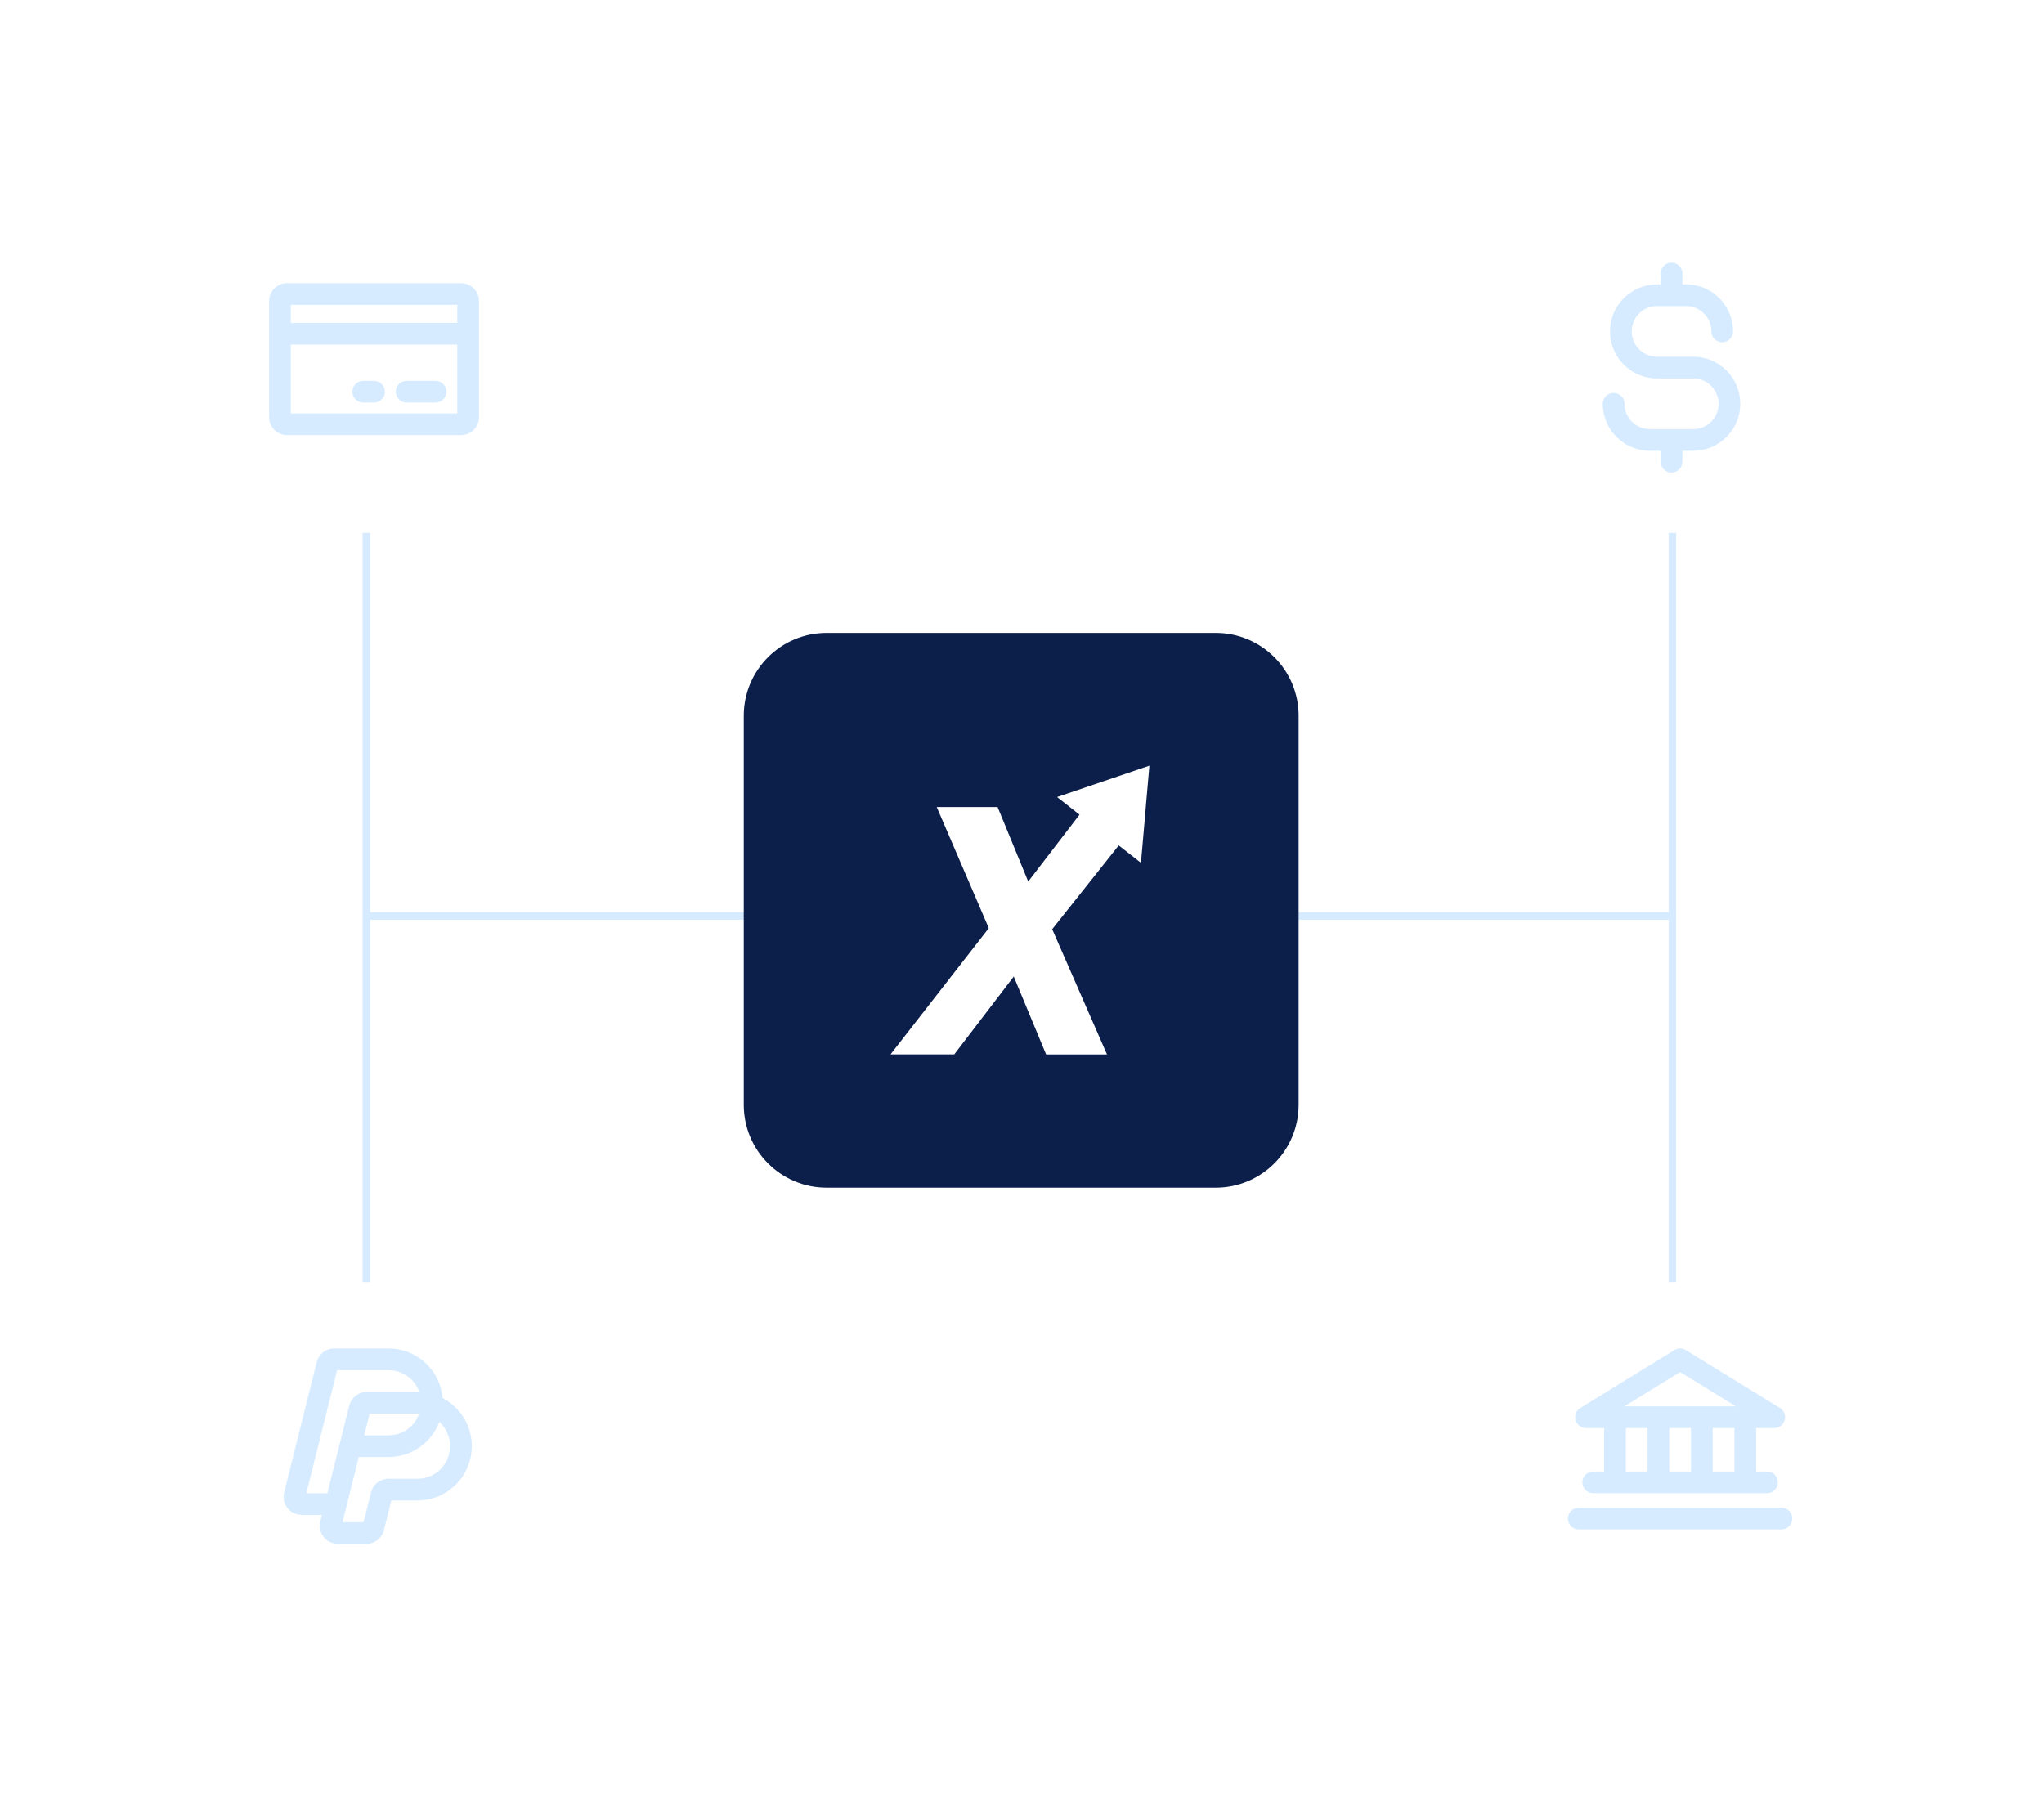 <svg width="241" height="214" viewBox="0 0 241 214" fill="none" xmlns="http://www.w3.org/2000/svg">
<path d="M43.195 50.148V165.858" stroke="#D6EBFF" stroke-width="0.89"/>
<path d="M197.188 50.148V165.858" stroke="#D6EBFF" stroke-width="0.89"/>
<path d="M197.188 108.003L43.204 108.003" stroke="#D6EBFF" stroke-width="0.89"/>
<g filter="url(#filter0_d_1678_1826)">
<path d="M143.342 74.625H97.468C92.071 74.625 87.695 79 87.695 84.398V130.271C87.695 135.669 92.071 140.044 97.468 140.044H143.342C148.739 140.044 153.115 135.669 153.115 130.271V84.398C153.115 79 148.739 74.625 143.342 74.625Z" fill="#0C1E4A"/>
</g>
<path d="M124.637 93.981L127.282 96.058L121.233 103.944L117.624 95.159H110.447L116.586 109.44L105 124.322H112.515L119.528 115.142L123.343 124.33H130.52L124.06 109.564L131.905 99.683L134.525 101.735L135.052 95.72L135.094 95.168L135.522 90.281L124.637 93.981Z" fill="white"/>
<g filter="url(#filter1_d_1678_1826)">
<rect x="177.602" y="23" width="39.828" height="39.828" rx="4.552" fill="white"/>
</g>
<path d="M205.192 47.608C205.191 49.079 204.606 50.489 203.566 51.529C202.526 52.569 201.116 53.154 199.645 53.155H198.365V54.436C198.365 54.775 198.23 55.101 197.99 55.341C197.75 55.581 197.424 55.716 197.084 55.716C196.745 55.716 196.419 55.581 196.179 55.341C195.939 55.101 195.804 54.775 195.804 54.436V53.155H194.524C193.053 53.154 191.643 52.569 190.603 51.529C189.563 50.489 188.978 49.079 188.977 47.608C188.977 47.268 189.111 46.943 189.352 46.703C189.592 46.462 189.917 46.328 190.257 46.328C190.596 46.328 190.922 46.462 191.162 46.703C191.402 46.943 191.537 47.268 191.537 47.608C191.537 48.4 191.852 49.16 192.412 49.72C192.972 50.28 193.732 50.595 194.524 50.595H199.645C200.437 50.595 201.197 50.28 201.757 49.72C202.317 49.16 202.632 48.4 202.632 47.608C202.632 46.816 202.317 46.056 201.757 45.496C201.197 44.935 200.437 44.621 199.645 44.621H195.378C193.906 44.621 192.495 44.036 191.455 42.996C190.414 41.956 189.83 40.544 189.83 39.073C189.83 37.602 190.414 36.191 191.455 35.151C192.495 34.11 193.906 33.526 195.378 33.526H195.804V32.245C195.804 31.906 195.939 31.58 196.179 31.34C196.419 31.1 196.745 30.965 197.084 30.965C197.424 30.965 197.75 31.1 197.99 31.34C198.23 31.58 198.365 31.906 198.365 32.245V33.526H198.791C200.262 33.527 201.672 34.112 202.712 35.152C203.752 36.192 204.337 37.602 204.339 39.073C204.339 39.413 204.204 39.738 203.964 39.978C203.724 40.219 203.398 40.353 203.059 40.353C202.719 40.353 202.394 40.219 202.153 39.978C201.913 39.738 201.779 39.413 201.779 39.073C201.779 38.281 201.464 37.521 200.904 36.961C200.343 36.401 199.584 36.086 198.791 36.086H195.378C194.585 36.086 193.826 36.401 193.265 36.961C192.705 37.521 192.39 38.281 192.39 39.073C192.39 39.865 192.705 40.625 193.265 41.185C193.826 41.746 194.585 42.06 195.378 42.06H199.645C201.116 42.062 202.526 42.647 203.566 43.687C204.606 44.727 205.191 46.137 205.192 47.608Z" fill="#D6EBFF"/>
<g filter="url(#filter2_d_1678_1826)">
<rect x="177.602" y="151.172" width="39.828" height="39.828" rx="4.552" fill="white"/>
</g>
<g clip-path="url(#clip0_1678_1826)">
<path d="M187.001 168.383H189.135V173.504H187.854C187.515 173.504 187.189 173.639 186.949 173.879C186.709 174.119 186.574 174.445 186.574 174.784C186.574 175.124 186.709 175.449 186.949 175.689C187.189 175.93 187.515 176.064 187.854 176.064H208.337C208.677 176.064 209.003 175.93 209.243 175.689C209.483 175.449 209.618 175.124 209.618 174.784C209.618 174.445 209.483 174.119 209.243 173.879C209.003 173.639 208.677 173.504 208.337 173.504H207.057V168.383H209.191C209.47 168.383 209.741 168.292 209.963 168.124C210.185 167.956 210.347 167.72 210.423 167.452C210.499 167.184 210.485 166.898 210.384 166.638C210.283 166.378 210.099 166.159 209.862 166.013L198.767 159.185C198.565 159.061 198.333 158.995 198.096 158.995C197.859 158.995 197.627 159.061 197.425 159.185L186.33 166.013C186.092 166.159 185.909 166.378 185.808 166.638C185.707 166.898 185.693 167.184 185.769 167.452C185.845 167.72 186.006 167.956 186.229 168.124C186.451 168.292 186.722 168.383 187.001 168.383ZM191.695 168.383H194.255V173.504H191.695V168.383ZM199.376 168.383V173.504H196.816V168.383H199.376ZM204.497 173.504H201.936V168.383H204.497V173.504ZM198.096 161.779L204.668 165.823H191.524L198.096 161.779ZM211.325 179.052C211.325 179.391 211.19 179.717 210.95 179.957C210.71 180.197 210.384 180.332 210.044 180.332H186.147C185.808 180.332 185.482 180.197 185.242 179.957C185.002 179.717 184.867 179.391 184.867 179.052C184.867 178.712 185.002 178.386 185.242 178.146C185.482 177.906 185.808 177.771 186.147 177.771H210.044C210.384 177.771 210.71 177.906 210.95 178.146C211.19 178.386 211.325 178.712 211.325 179.052Z" fill="#D6EBFF"/>
</g>
<g filter="url(#filter3_d_1678_1826)">
<rect x="23.609" y="23" width="39.828" height="39.828" rx="4.552" fill="white"/>
</g>
<path d="M54.343 33.384H33.86C33.294 33.384 32.752 33.609 32.352 34.009C31.951 34.409 31.727 34.952 31.727 35.517V49.173C31.727 49.739 31.951 50.281 32.352 50.682C32.752 51.082 33.294 51.306 33.86 51.306H54.343C54.909 51.306 55.452 51.082 55.852 50.682C56.252 50.281 56.477 49.739 56.477 49.173V35.517C56.477 34.952 56.252 34.409 55.852 34.009C55.452 33.609 54.909 33.384 54.343 33.384ZM53.917 35.944V38.078H34.287V35.944H53.917ZM34.287 48.746V40.638H53.917V48.746H34.287ZM52.636 46.186C52.636 46.525 52.502 46.851 52.261 47.091C52.021 47.331 51.696 47.466 51.356 47.466H47.942C47.603 47.466 47.277 47.331 47.037 47.091C46.797 46.851 46.662 46.525 46.662 46.186C46.662 45.846 46.797 45.521 47.037 45.281C47.277 45.04 47.603 44.906 47.942 44.906H51.356C51.696 44.906 52.021 45.04 52.261 45.281C52.502 45.521 52.636 45.846 52.636 46.186ZM45.382 46.186C45.382 46.525 45.247 46.851 45.007 47.091C44.767 47.331 44.441 47.466 44.102 47.466H42.822C42.482 47.466 42.156 47.331 41.916 47.091C41.676 46.851 41.541 46.525 41.541 46.186C41.541 45.846 41.676 45.521 41.916 45.281C42.156 45.04 42.482 44.906 42.822 44.906H44.102C44.441 44.906 44.767 45.04 45.007 45.281C45.247 45.521 45.382 45.846 45.382 46.186Z" fill="#D6EBFF"/>
<g filter="url(#filter4_d_1678_1826)">
<rect x="23.609" y="151.172" width="39.828" height="39.828" rx="4.552" fill="white"/>
</g>
<path d="M54.269 166.578C53.708 165.857 52.998 165.265 52.189 164.842C52.05 163.247 51.319 161.761 50.138 160.678C48.958 159.596 47.414 158.995 45.812 158.995H39.411C38.936 158.995 38.474 159.154 38.099 159.447C37.724 159.74 37.457 160.15 37.342 160.611L33.501 175.974C33.423 176.288 33.417 176.617 33.484 176.934C33.551 177.251 33.69 177.549 33.889 177.804C34.089 178.06 34.344 178.266 34.635 178.409C34.927 178.551 35.247 178.625 35.571 178.625H37.959L37.769 179.388C37.69 179.702 37.684 180.03 37.751 180.348C37.819 180.665 37.957 180.962 38.157 181.218C38.356 181.474 38.611 181.68 38.903 181.822C39.194 181.965 39.514 182.039 39.838 182.039H43.199C43.675 182.039 44.137 181.879 44.512 181.587C44.887 181.294 45.153 180.884 45.268 180.422L46.146 176.918H49.226C50.425 176.918 51.6 176.581 52.617 175.945C53.634 175.31 54.453 174.402 54.978 173.324C55.504 172.246 55.717 171.042 55.592 169.85C55.467 168.657 55.009 167.523 54.271 166.578H54.269ZM39.745 161.556H45.812C46.396 161.554 46.973 161.686 47.498 161.942C48.022 162.198 48.481 162.572 48.839 163.033C49.097 163.361 49.3 163.729 49.44 164.122C49.369 164.122 49.3 164.116 49.226 164.116H43.252C42.776 164.116 42.314 164.275 41.939 164.568C41.564 164.861 41.298 165.271 41.182 165.732L38.6 176.064H36.118L39.745 161.556ZM49.428 166.682C49.163 167.429 48.674 168.076 48.026 168.534C47.379 168.991 46.605 169.237 45.812 169.237H42.946L43.586 166.676H49.226C49.292 166.676 49.361 166.676 49.428 166.682ZM52.948 171.448C52.742 172.279 52.263 173.017 51.589 173.544C50.914 174.071 50.082 174.358 49.226 174.357H45.812C45.337 174.358 44.874 174.517 44.499 174.809C44.124 175.102 43.858 175.512 43.743 175.974L42.867 179.478H40.385L42.306 171.797H45.812C47.112 171.798 48.381 171.404 49.451 170.665C50.52 169.926 51.339 168.879 51.797 167.663C52.314 168.131 52.694 168.73 52.898 169.396C53.101 170.063 53.119 170.772 52.952 171.448H52.948Z" fill="#D6EBFF"/>
<defs>
<filter id="filter0_d_1678_1826" x="64.936" y="51.866" width="110.94" height="110.938" filterUnits="userSpaceOnUse" color-interpolation-filters="sRGB">
<feFlood flood-opacity="0" result="BackgroundImageFix"/>
<feColorMatrix in="SourceAlpha" type="matrix" values="0 0 0 0 0 0 0 0 0 0 0 0 0 0 0 0 0 0 127 0" result="hardAlpha"/>
<feOffset/>
<feGaussianBlur stdDeviation="11.38"/>
<feComposite in2="hardAlpha" operator="out"/>
<feColorMatrix type="matrix" values="0 0 0 0 0 0 0 0 0 0 0 0 0 0 0 0 0 0 0.02 0"/>
<feBlend mode="normal" in2="BackgroundImageFix" result="effect1_dropShadow_1678_1826"/>
<feBlend mode="normal" in="SourceGraphic" in2="effect1_dropShadow_1678_1826" result="shape"/>
</filter>
<filter id="filter1_d_1678_1826" x="154.843" y="0.241" width="85.346" height="85.346" filterUnits="userSpaceOnUse" color-interpolation-filters="sRGB">
<feFlood flood-opacity="0" result="BackgroundImageFix"/>
<feColorMatrix in="SourceAlpha" type="matrix" values="0 0 0 0 0 0 0 0 0 0 0 0 0 0 0 0 0 0 127 0" result="hardAlpha"/>
<feOffset/>
<feGaussianBlur stdDeviation="11.38"/>
<feComposite in2="hardAlpha" operator="out"/>
<feColorMatrix type="matrix" values="0 0 0 0 0 0 0 0 0 0 0 0 0 0 0 0 0 0 0.02 0"/>
<feBlend mode="normal" in2="BackgroundImageFix" result="effect1_dropShadow_1678_1826"/>
<feBlend mode="normal" in="SourceGraphic" in2="effect1_dropShadow_1678_1826" result="shape"/>
</filter>
<filter id="filter2_d_1678_1826" x="154.843" y="128.413" width="85.346" height="85.346" filterUnits="userSpaceOnUse" color-interpolation-filters="sRGB">
<feFlood flood-opacity="0" result="BackgroundImageFix"/>
<feColorMatrix in="SourceAlpha" type="matrix" values="0 0 0 0 0 0 0 0 0 0 0 0 0 0 0 0 0 0 127 0" result="hardAlpha"/>
<feOffset/>
<feGaussianBlur stdDeviation="11.38"/>
<feComposite in2="hardAlpha" operator="out"/>
<feColorMatrix type="matrix" values="0 0 0 0 0 0 0 0 0 0 0 0 0 0 0 0 0 0 0.02 0"/>
<feBlend mode="normal" in2="BackgroundImageFix" result="effect1_dropShadow_1678_1826"/>
<feBlend mode="normal" in="SourceGraphic" in2="effect1_dropShadow_1678_1826" result="shape"/>
</filter>
<filter id="filter3_d_1678_1826" x="0.85" y="0.241" width="85.346" height="85.346" filterUnits="userSpaceOnUse" color-interpolation-filters="sRGB">
<feFlood flood-opacity="0" result="BackgroundImageFix"/>
<feColorMatrix in="SourceAlpha" type="matrix" values="0 0 0 0 0 0 0 0 0 0 0 0 0 0 0 0 0 0 127 0" result="hardAlpha"/>
<feOffset/>
<feGaussianBlur stdDeviation="11.38"/>
<feComposite in2="hardAlpha" operator="out"/>
<feColorMatrix type="matrix" values="0 0 0 0 0 0 0 0 0 0 0 0 0 0 0 0 0 0 0.02 0"/>
<feBlend mode="normal" in2="BackgroundImageFix" result="effect1_dropShadow_1678_1826"/>
<feBlend mode="normal" in="SourceGraphic" in2="effect1_dropShadow_1678_1826" result="shape"/>
</filter>
<filter id="filter4_d_1678_1826" x="0.85" y="128.413" width="85.346" height="85.346" filterUnits="userSpaceOnUse" color-interpolation-filters="sRGB">
<feFlood flood-opacity="0" result="BackgroundImageFix"/>
<feColorMatrix in="SourceAlpha" type="matrix" values="0 0 0 0 0 0 0 0 0 0 0 0 0 0 0 0 0 0 127 0" result="hardAlpha"/>
<feOffset/>
<feGaussianBlur stdDeviation="11.38"/>
<feComposite in2="hardAlpha" operator="out"/>
<feColorMatrix type="matrix" values="0 0 0 0 0 0 0 0 0 0 0 0 0 0 0 0 0 0 0.02 0"/>
<feBlend mode="normal" in2="BackgroundImageFix" result="effect1_dropShadow_1678_1826"/>
<feBlend mode="normal" in="SourceGraphic" in2="effect1_dropShadow_1678_1826" result="shape"/>
</filter>
<clipPath id="clip0_1678_1826">
<rect width="27.311" height="27.311" fill="white" transform="translate(184.438 156.861)"/>
</clipPath>
</defs>
</svg>
